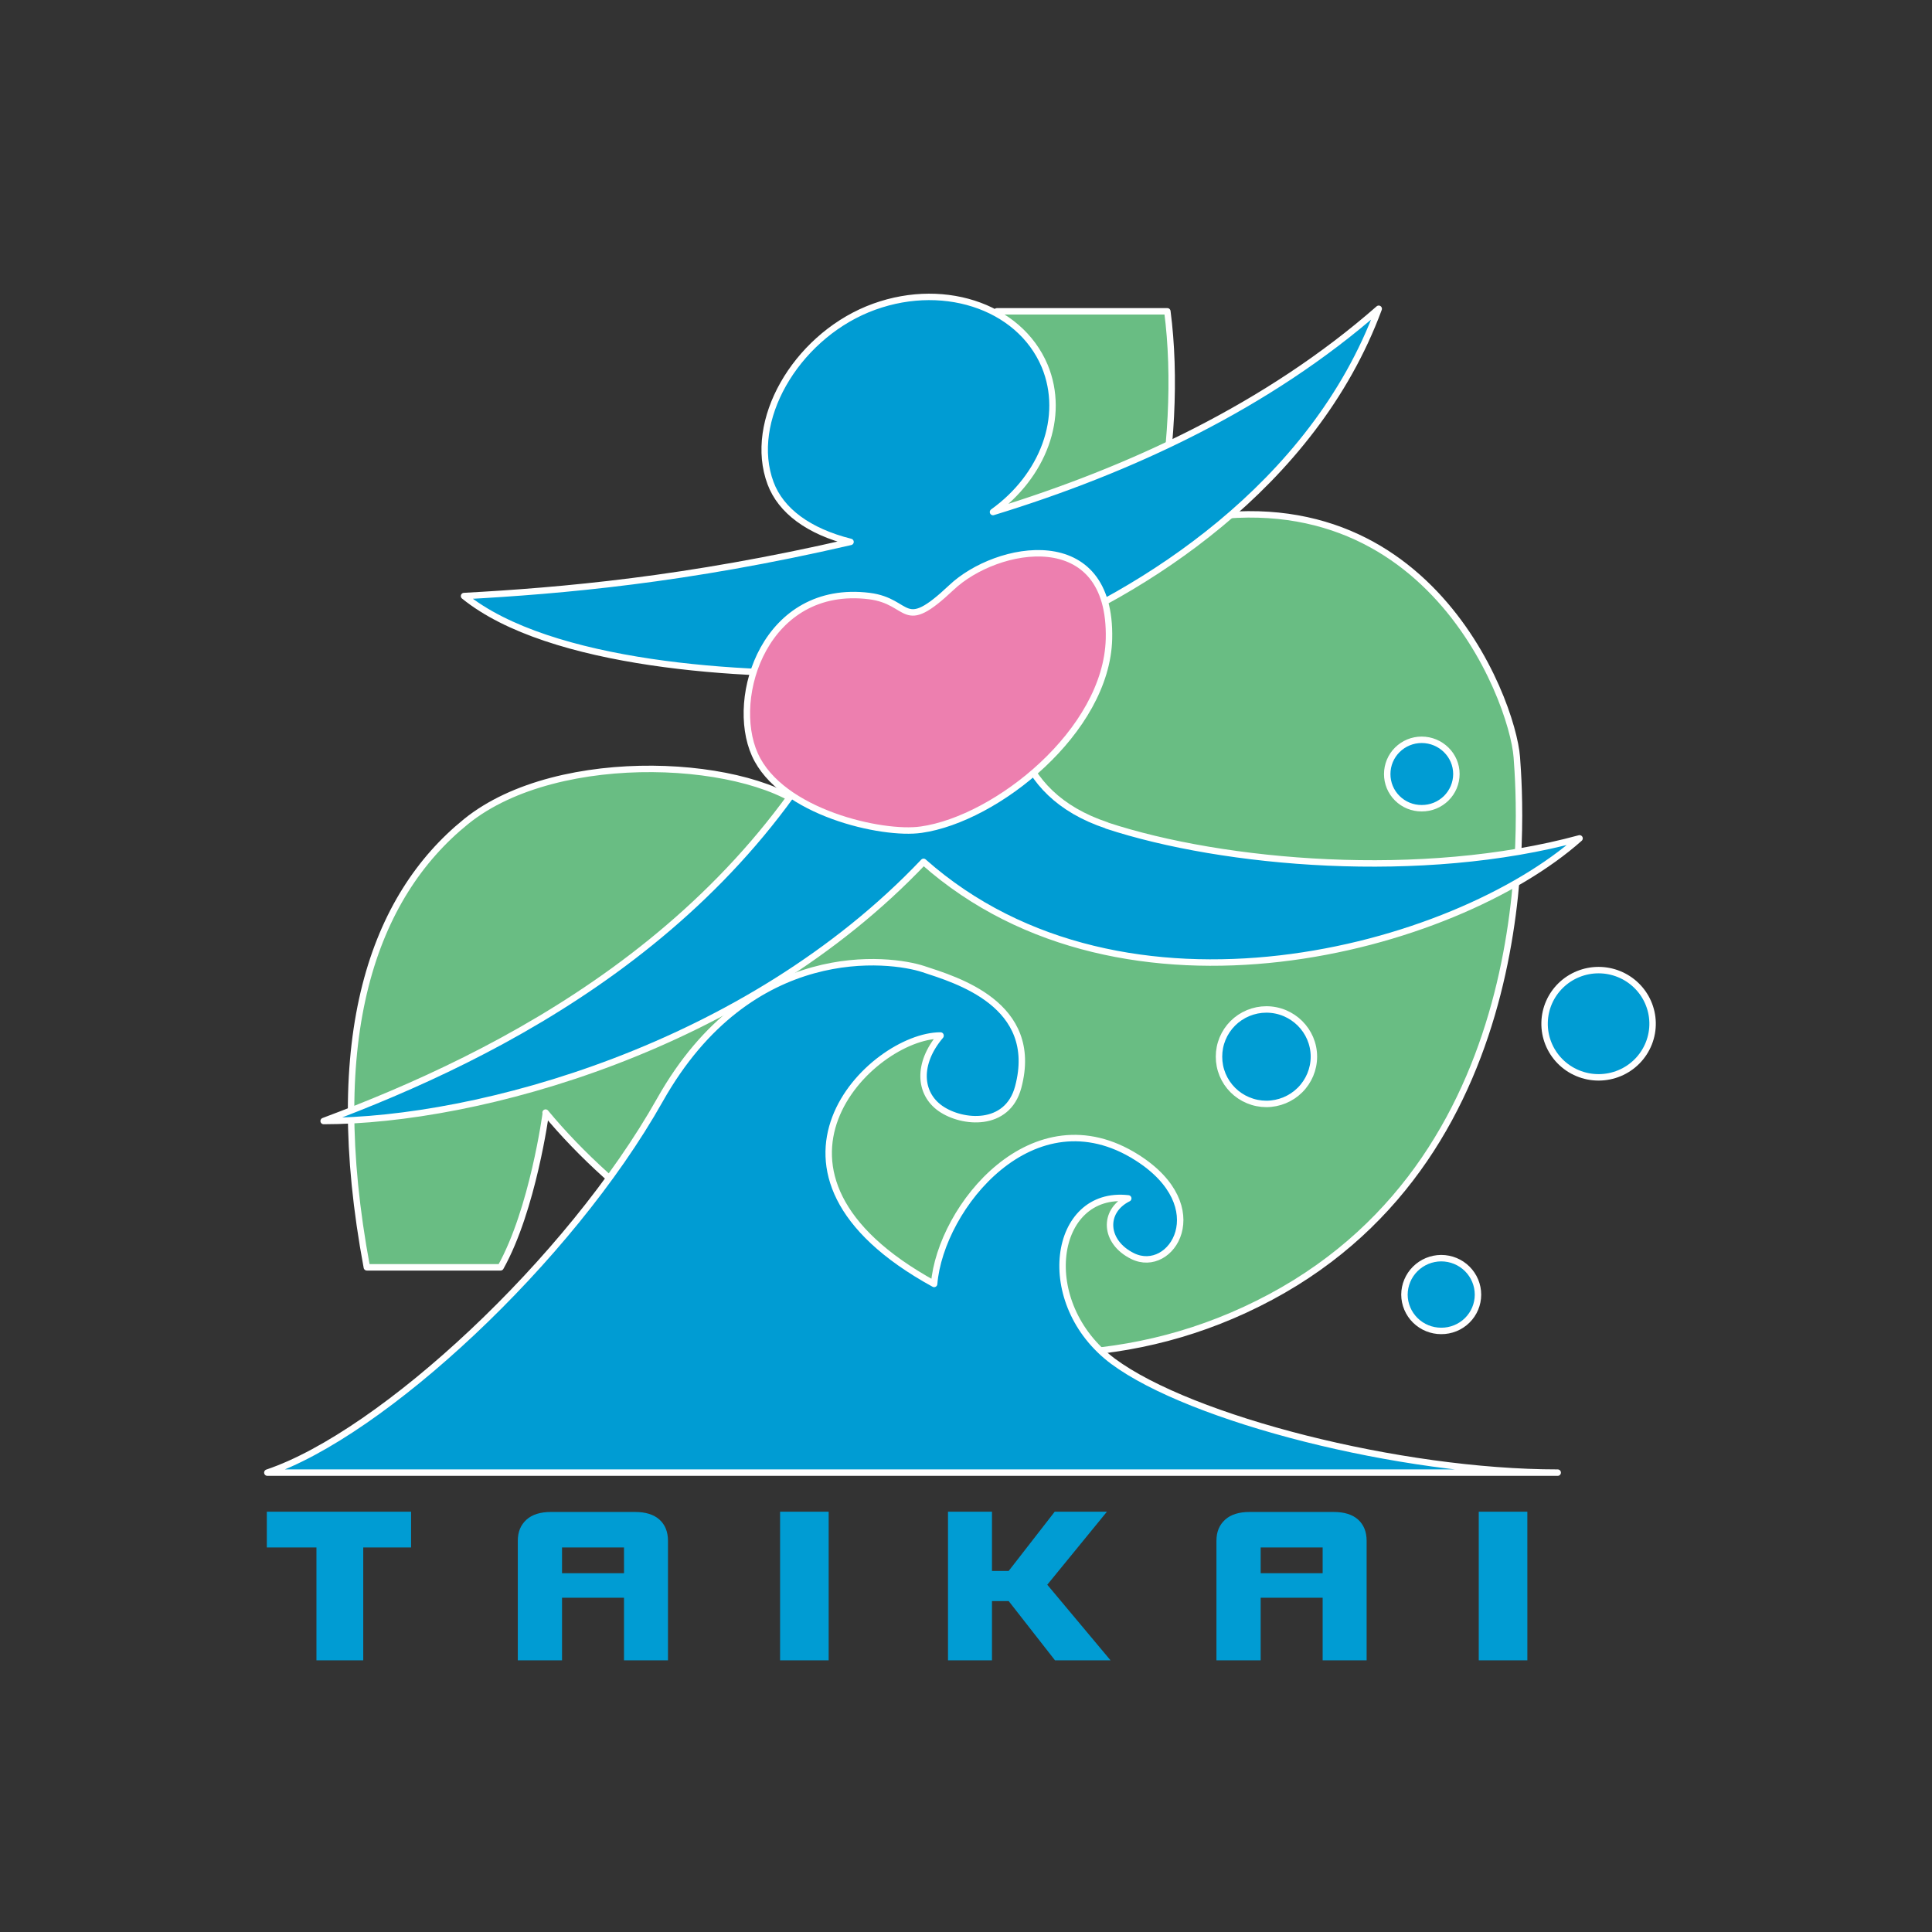 <svg width="192" height="192" viewBox="0 0 192 192" fill="none" xmlns="http://www.w3.org/2000/svg">
<rect x="0" y="0" width="192" height="192" fill="#333333" stroke="none"/>
<g clip-path="url(#clip0_260_40)">
<g clip-path="url(#clip1_260_40)">
<path d="M40.853 153.784H36.098V165H31.448V153.784H26.516V150.231H40.853V153.784ZM66.409 165H62.012V158.782H55.853V165H51.458V153.125C51.458 152.236 51.74 151.551 52.327 151.017C52.889 150.511 53.706 150.257 54.754 150.257H63.111C64.159 150.257 64.976 150.511 65.538 151.018C66.101 151.526 66.383 152.236 66.383 153.125V165H66.409ZM62.012 153.784H55.853V156.346H62.013L62.012 153.784ZM82.352 150.231H77.523V165H82.352V150.231ZM110.363 165H104.844L100.242 159.113H98.582V165H94.211V150.231H98.582V156.118H100.242L104.817 150.231H110.005L104.077 157.488L110.363 165ZM135.838 165H131.443V158.782H125.284V165H120.889V153.125C120.889 152.236 121.17 151.551 121.758 151.017C122.32 150.511 123.138 150.257 124.185 150.257H132.542C133.59 150.257 134.407 150.511 134.969 151.018C135.532 151.526 135.814 152.236 135.814 153.125V165H135.838ZM131.443 153.784H125.284V156.346H131.443V153.784ZM151.786 150.231H146.957V165H151.788L151.786 150.231Z" fill="#009CD3"/>
<path d="M54.219 110.569C68.172 127.393 99.246 143.38 126.283 128.891C153.295 114.426 151.174 80.981 150.739 75.245C150.305 69.485 141.31 45.2 114.937 52.458C116.445 45.202 116.853 37.334 116.01 30.94H99.067C98.863 37.741 99.936 49.693 96.718 59.691C89.868 64.385 82.355 74.384 80.642 80.778C75.072 75.449 55.547 74.18 46.321 81.641C37.097 89.1 32.164 102.931 36.457 125.947H49.746C52.967 120.186 54.243 110.62 54.243 110.62" fill="#69BD83"/>
<path d="M54.219 110.569C68.172 127.393 99.246 143.38 126.283 128.891C153.295 114.426 151.174 80.981 150.739 75.245C150.305 69.485 141.31 45.2 114.937 52.458C116.445 45.202 116.853 37.334 116.01 30.94H99.067C98.863 37.741 99.936 49.693 96.718 59.691C89.868 64.385 82.355 74.384 80.642 80.778C75.072 75.449 55.547 74.18 46.321 81.641C37.097 89.1 32.164 102.931 36.457 125.947H49.746C52.967 120.186 54.243 110.62 54.243 110.62L54.219 110.569Z" stroke="white" stroke-width="0.64" stroke-linejoin="round"/>
<path d="M130.574 105.012C130.573 106.257 130.074 107.45 129.188 108.33C128.302 109.21 127.1 109.705 125.847 109.706C125.228 109.705 124.615 109.583 124.043 109.346C123.471 109.109 122.952 108.763 122.515 108.327C122.079 107.891 121.733 107.374 121.497 106.805C121.262 106.236 121.142 105.627 121.144 105.012C121.142 104.397 121.262 103.788 121.497 103.219C121.733 102.65 122.079 102.133 122.515 101.697C122.952 101.261 123.471 100.915 124.043 100.678C124.615 100.442 125.228 100.319 125.847 100.318C128.453 100.318 130.574 102.424 130.574 105.012Z" fill="#009CD3"/>
<path d="M130.574 105.012C130.573 106.257 130.074 107.45 129.188 108.33C128.302 109.21 127.1 109.705 125.847 109.706C125.228 109.705 124.615 109.583 124.043 109.346C123.471 109.109 122.952 108.763 122.515 108.327C122.079 107.891 121.733 107.374 121.497 106.805C121.262 106.236 121.142 105.627 121.144 105.012C121.142 104.397 121.262 103.788 121.497 103.219C121.733 102.65 122.079 102.133 122.515 101.697C122.952 101.261 123.471 100.915 124.043 100.678C124.615 100.442 125.228 100.319 125.847 100.318C128.453 100.318 130.574 102.424 130.574 105.012Z" stroke="white" stroke-width="0.64" stroke-linejoin="round"/>
<path d="M164.231 101.611C164.248 102.322 164.121 103.028 163.859 103.689C163.597 104.35 163.205 104.953 162.705 105.461C162.205 105.97 161.608 106.374 160.948 106.649C160.289 106.925 159.581 107.067 158.865 107.067C158.15 107.067 157.441 106.925 156.782 106.649C156.122 106.374 155.525 105.97 155.025 105.461C154.525 104.953 154.133 104.35 153.871 103.689C153.609 103.028 153.482 102.322 153.5 101.611C153.533 100.22 154.113 98.897 155.115 97.925C156.118 96.953 157.464 96.408 158.865 96.408C160.266 96.408 161.612 96.953 162.615 97.925C163.617 98.897 164.197 100.22 164.231 101.611Z" fill="#009CD3"/>
<path d="M164.231 101.611C164.248 102.322 164.121 103.028 163.859 103.689C163.597 104.35 163.205 104.953 162.705 105.461C162.205 105.97 161.608 106.374 160.948 106.649C160.289 106.925 159.581 107.067 158.865 107.067C158.15 107.067 157.441 106.925 156.782 106.649C156.122 106.374 155.525 105.97 155.025 105.461C154.525 104.953 154.133 104.35 153.871 103.689C153.609 103.028 153.482 102.322 153.5 101.611C153.533 100.22 154.113 98.897 155.115 97.925C156.118 96.953 157.464 96.408 158.865 96.408C160.266 96.408 161.612 96.953 162.615 97.925C163.617 98.897 164.197 100.22 164.231 101.611Z" stroke="white" stroke-width="0.64" stroke-linejoin="round"/>
<path d="M144.735 76.921C144.734 77.37 144.644 77.813 144.47 78.227C144.296 78.641 144.041 79.017 143.721 79.333C143.4 79.648 143.02 79.898 142.602 80.068C142.183 80.237 141.736 80.323 141.284 80.32C140.834 80.323 140.388 80.236 139.972 80.066C139.555 79.896 139.177 79.645 138.859 79.329C138.541 79.013 138.288 78.638 138.117 78.224C137.946 77.811 137.859 77.368 137.861 76.921C137.861 76.019 138.221 75.154 138.863 74.517C139.505 73.879 140.376 73.52 141.284 73.52C143.175 73.52 144.735 75.042 144.735 76.921Z" fill="#009CD3"/>
<path d="M144.735 76.921C144.734 77.37 144.644 77.813 144.47 78.227C144.296 78.641 144.041 79.017 143.721 79.333C143.4 79.648 143.02 79.898 142.602 80.068C142.183 80.237 141.736 80.323 141.284 80.32C140.834 80.323 140.388 80.236 139.972 80.066C139.555 79.896 139.177 79.645 138.859 79.329C138.541 79.013 138.288 78.638 138.117 78.224C137.946 77.811 137.859 77.368 137.861 76.921C137.861 76.019 138.221 75.154 138.863 74.517C139.505 73.879 140.376 73.52 141.284 73.52C143.175 73.52 144.735 75.042 144.735 76.921Z" stroke="white" stroke-width="0.64" stroke-linejoin="round"/>
<path d="M146.88 128.662C146.88 129.137 146.785 129.608 146.601 130.046C146.417 130.485 146.148 130.884 145.808 131.218C145.468 131.553 145.066 131.818 144.622 131.998C144.179 132.178 143.705 132.269 143.226 132.266C142.261 132.268 141.334 131.889 140.649 131.214C139.964 130.538 139.577 129.62 139.572 128.662C139.576 127.701 139.963 126.78 140.647 126.101C141.331 125.421 142.258 125.038 143.226 125.034C144.195 125.034 145.125 125.416 145.81 126.096C146.495 126.777 146.88 127.7 146.88 128.662Z" fill="#009CD3"/>
<path d="M146.88 128.662C146.88 129.137 146.785 129.608 146.601 130.046C146.417 130.485 146.148 130.884 145.808 131.218C145.468 131.553 145.066 131.818 144.622 131.998C144.179 132.178 143.705 132.269 143.226 132.266C142.261 132.268 141.334 131.889 140.649 131.214C139.964 130.538 139.577 129.62 139.572 128.662C139.576 127.701 139.963 126.78 140.647 126.101C141.331 125.421 142.258 125.038 143.226 125.034C144.195 125.034 145.125 125.416 145.81 126.096C146.495 126.777 146.88 127.7 146.88 128.662Z" stroke="white" stroke-width="0.64" stroke-linejoin="round"/>
<path d="M109.979 82.022C100.523 78.875 99.501 70.628 101.571 63.649C113.327 59.031 130.473 48.398 137.015 30.686C125.976 40.354 112.355 46.698 98.684 50.885C103.642 47.332 105.916 41.42 103.821 36.371C101.264 30.303 93.393 27.794 86.212 30.737C79.032 33.706 74.277 41.851 76.577 48.019C77.601 50.759 80.36 52.814 84.525 53.854C68.17 57.636 55.853 58.702 46.117 59.234C54.601 66.11 73.869 67.304 85.701 66.822C74.022 92.756 49.566 104.911 32.164 111.406C47.395 111.406 74.201 104.175 91.782 85.65C111.741 103.336 144.529 94.379 156.974 83.316C141.308 87.579 121.58 85.853 110.005 82.047" fill="#009CD3"/>
<path d="M109.979 82.022C100.523 78.875 99.501 70.628 101.571 63.649C113.327 59.031 130.473 48.398 137.015 30.686C125.976 40.354 112.355 46.698 98.684 50.885C103.642 47.332 105.916 41.42 103.821 36.371C101.264 30.303 93.393 27.794 86.212 30.737C79.032 33.706 74.277 41.851 76.577 48.019C77.601 50.759 80.36 52.814 84.525 53.854C68.17 57.636 55.853 58.702 46.117 59.234C54.601 66.11 73.869 67.304 85.701 66.822C74.022 92.756 49.566 104.911 32.164 111.406C47.395 111.406 74.201 104.175 91.782 85.65C111.741 103.336 144.529 94.379 156.974 83.316C141.308 87.579 121.58 85.853 110.005 82.047L109.979 82.022Z" stroke="white" stroke-width="0.64" stroke-linejoin="round"/>
<path d="M93.468 102.906C86.596 102.906 72.667 116.532 92.832 127.596C93.468 119.933 102.72 108.514 112.993 115.036C120.71 119.933 116.418 126.733 112.559 124.83C109.723 123.435 109.57 120.365 112.124 119.094C104.612 118.233 102.899 129.525 110.617 135.286C118.36 141.021 139.136 146.348 154.802 146.348H26.568C37.939 142.517 56.593 125.287 65.59 109.3C74.585 93.338 88.538 95.243 91.758 96.307C94.977 97.373 103.385 99.785 101.189 108.032C100.114 112.067 95.617 111.66 93.47 110.164C91.323 108.666 91.12 105.697 93.47 102.931" fill="#009CD3"/>
<path d="M93.468 102.906C86.596 102.906 72.667 116.532 92.832 127.596C93.468 119.933 102.72 108.514 112.993 115.036C120.71 119.933 116.418 126.733 112.559 124.83C109.723 123.435 109.57 120.365 112.124 119.094C104.612 118.233 102.899 129.525 110.617 135.286C118.36 141.021 139.136 146.348 154.802 146.348H26.568C37.939 142.517 56.593 125.287 65.59 109.3C74.585 93.338 88.538 95.243 91.758 96.307C94.977 97.373 103.385 99.785 101.189 108.032C100.114 112.067 95.617 111.66 93.47 110.164C91.323 108.666 91.12 105.697 93.47 102.931L93.468 102.906Z" stroke="white" stroke-width="0.64" stroke-linejoin="round"/>
<path d="M91.528 82.454C87.694 83.011 77.599 80.752 75.019 74.993C72.438 69.257 76.092 57.965 86.39 59.234C90.582 59.766 89.586 63.066 94.542 58.396C99.04 54.132 110.488 52.002 110.208 63.496C109.978 72.657 99.04 81.386 91.553 82.452" fill="#ED7FAF"/>
<path d="M91.528 82.454C87.694 83.011 77.599 80.752 75.019 74.993C72.438 69.257 76.092 57.965 86.39 59.234C90.582 59.766 89.586 63.066 94.542 58.396C99.04 54.132 110.488 52.002 110.208 63.496C109.978 72.657 99.04 81.386 91.553 82.452L91.528 82.454Z" stroke="white" stroke-width="0.64" stroke-linejoin="round"/>
</g>
</g>
<defs>
<clipPath id="clip0_260_40">
<rect width="192" height="192" fill="white"/>
</clipPath>
<clipPath id="clip1_260_40">
<rect width="140" height="140" fill="white" transform="translate(26 26)"/>
</clipPath>
</defs>
</svg>
